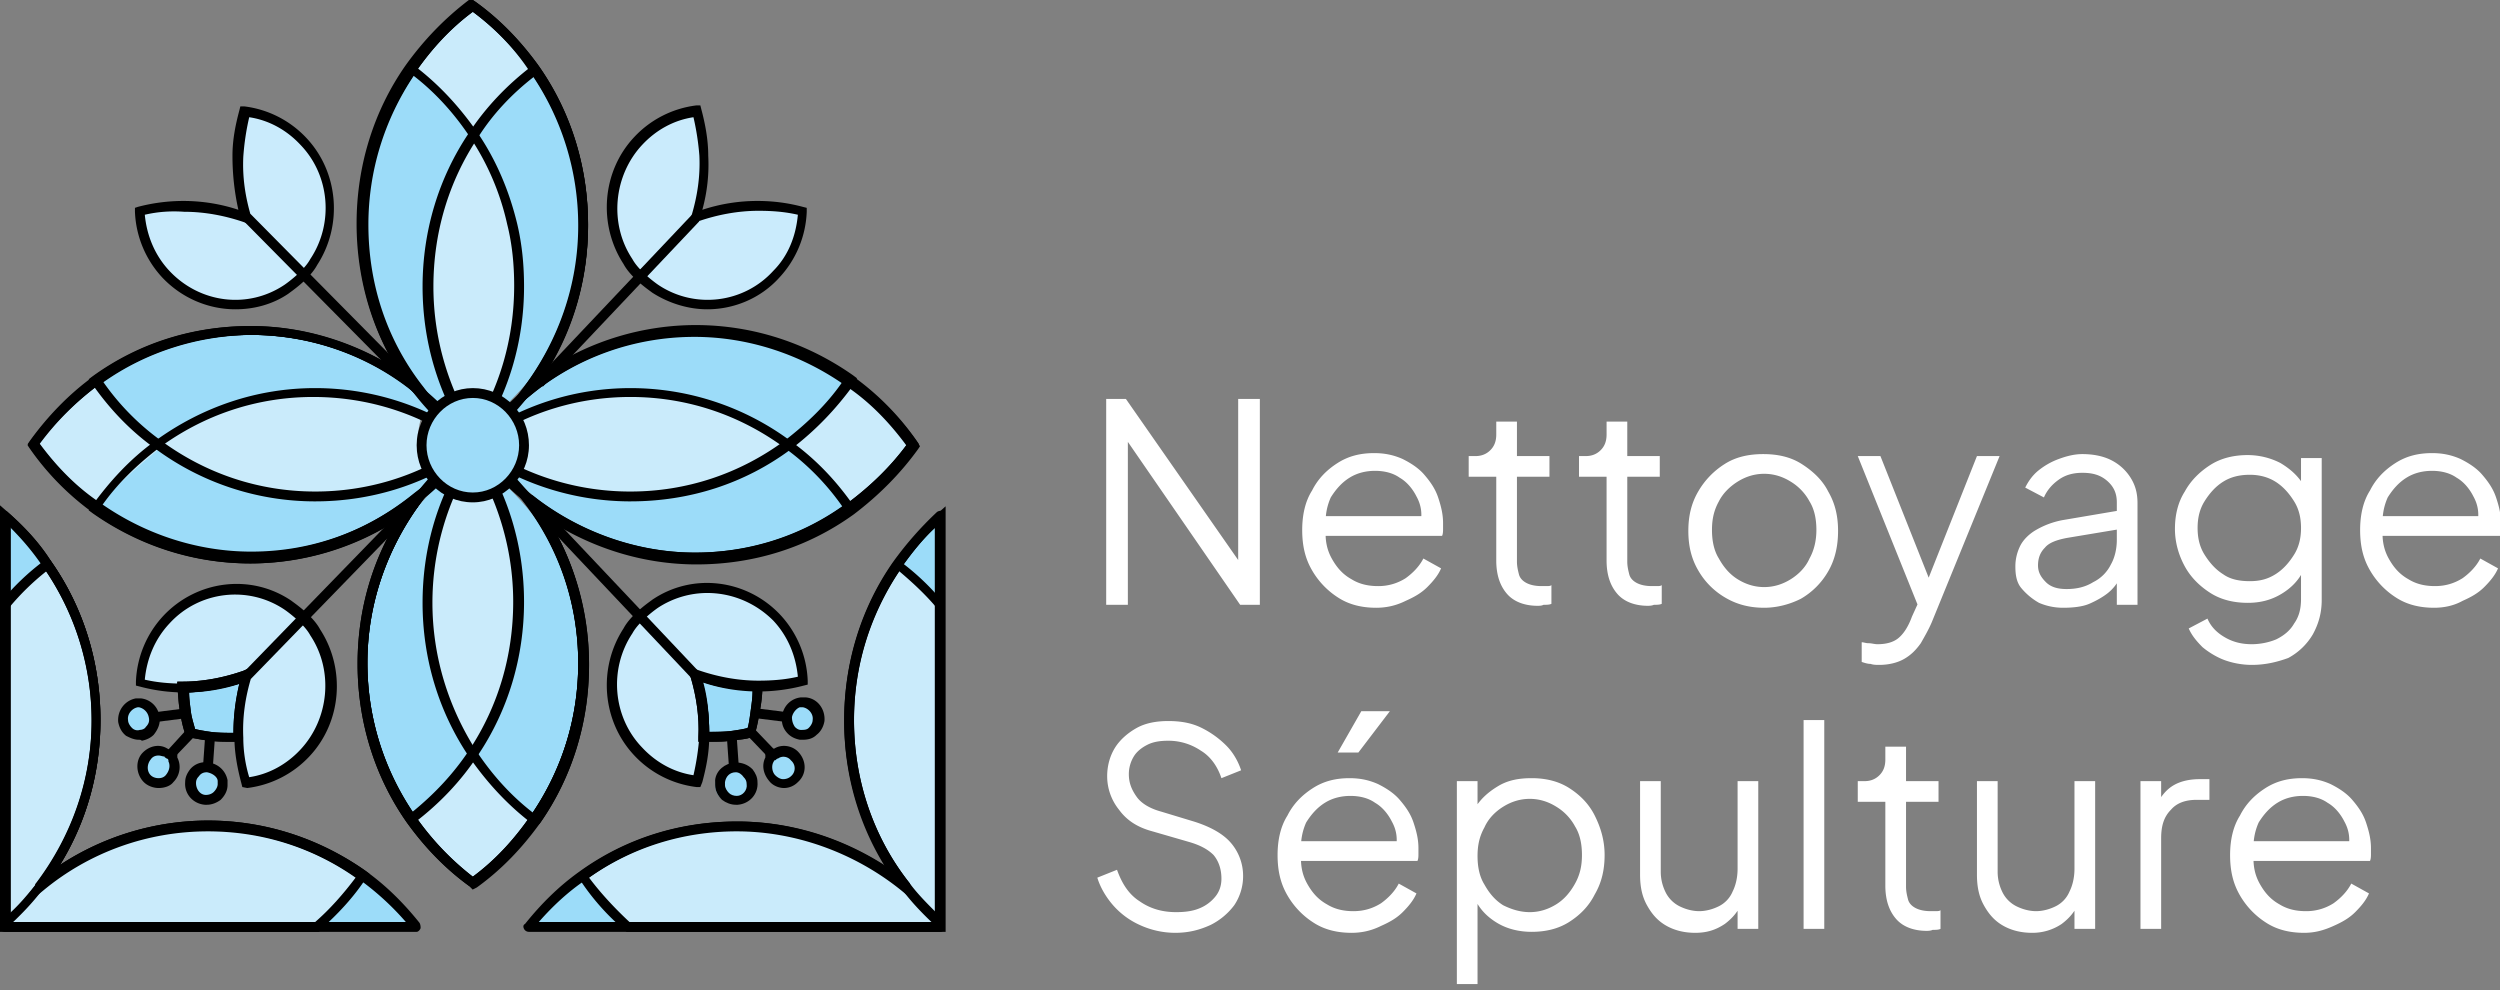<?xml version="1.0" encoding="UTF-8"?> <svg xmlns="http://www.w3.org/2000/svg" width="250" height="99" fill="none"><rect width="100%" height="100%" fill="#808080" stroke="none"/><g clip-path="url(#a)"><path d="M.492 51.615v41.076l41.273.099s-17.04-20.982-38.908-3.054C7.19 85.303 16.942 68.558.492 51.616Z" fill="#CAEBFB"></path><path d="m.492 51.615.197 8.472s3.054-3.054 3.645-3.152c.591-.099-2.561-4.827-3.842-5.32ZM31.718 92.691s4.039-3.94 4.531-5.122c0 0 5.418 4.137 5.418 5.024-2.561 0-9.95.098-9.95.098ZM18.42 68.755s.296 4.334.69 4.531c1.28.197 4.728.394 4.728.394-.296-1.379.492-5.812.788-6.107.295-.295-4.236 1.379-6.206 1.182ZM13.889 73.582a1.773 1.773 0 1 0 0-3.546 1.773 1.773 0 0 0 0 3.546ZM15.76 78.408a1.773 1.773 0 1 0 0-3.546 1.773 1.773 0 0 0 0 3.546ZM20.784 80.28a1.773 1.773 0 1 0 0-3.546 1.773 1.773 0 0 0 0 3.546ZM47.281 13.495s-4.728-5.91-6.205-6.6c-1.97 2.857-11.624 19.504 2.758 33.688.985-.59.985-.985.985-.985s-6.403-13.2 2.462-26.103ZM47.38 13.2s4.728-5.91 6.205-6.6c1.97 2.856 11.624 19.503-2.758 33.688-.985-.591-.985-.985-.985-.985s6.403-13.2-2.462-26.104Z" fill="#9CDCF9"></path><path d="M44.917 39.598s-5.516-15.366 2.364-26.103c1.576 2.857 7.88 12.904 2.364 26.399-1.674-.788-2.167-.887-4.728-.296ZM41.174 6.994S44.228 2.167 47.38.69c2.66 2.265 6.6 5.516 6.205 6.304-2.66 2.167-5.713 6.008-6.205 6.6-2.167-2.857-4.925-6.305-6.206-6.6Z" fill="#CAEBFB"></path><path d="M47.281 75.552s-4.728 5.91-6.205 6.6c-1.97-2.857-11.624-19.504 2.758-33.689.985.591.985.985.985.985s-6.403 13.2 2.462 26.104ZM47.38 75.847s4.728 5.91 6.205 6.6c1.97-2.857 11.624-19.504-2.758-33.688-.985.59-.985.985-.985.985s6.403 13.2-2.462 26.103Z" fill="#9CDCF9"></path><path d="M44.917 49.449s-5.516 15.366 2.364 26.103c1.576-2.857 7.88-12.904 2.364-26.399-1.674.788-2.167.886-4.728.296ZM41.174 82.053s3.054 4.826 6.206 6.304c2.66-2.266 6.6-5.516 6.205-6.304-2.66-2.167-5.713-6.009-6.205-6.6-2.167 2.857-4.925 6.304-6.206 6.6Z" fill="#CAEBFB"></path><path d="M78.31 44.523s5.91-4.728 6.6-6.205c-2.857-1.97-19.504-11.624-33.689 2.758.592.985.986.985.986.985s13.297-6.403 26.103 2.462ZM78.704 44.523s5.91 4.728 6.6 6.206c-2.857 1.97-19.504 11.623-33.689-2.758.591-.985.985-.985.985-.985s13.2 6.403 26.104-2.463Z" fill="#9CDCF9"></path><path d="M52.206 41.667s15.465-6.502 26.4 2.856c-2.857 1.872-13.003 9.358-26.597 2.758.69-1.97.788-2.56.197-5.614Z" fill="#CAEBFB"></path><path d="M84.91 38.318s4.826 3.053 6.304 6.205c-2.266 2.66-5.517 6.6-6.305 6.206-2.167-2.66-6.008-5.713-6.6-6.206 2.759-2.167 6.206-4.925 6.6-6.205Z" fill="#CAEBFB"></path><path d="M16.352 44.523s-5.91-4.728-6.6-6.205c2.856-1.97 19.503-11.624 33.688 2.758-.591.985-.985.985-.985.985s-13.2-6.403-26.103 2.462ZM16.056 44.523s-5.91 4.728-6.6 6.206c2.857 1.97 19.504 11.623 33.688-2.758-.59-.985-.985-.985-.985-.985s-13.2 6.403-26.103-2.463Z" fill="#9CDCF9"></path><path d="M42.16 41.47s-15.466-6.502-26.4 2.856c2.857 1.872 13.003 9.358 26.596 2.758-.788-1.97-.886-2.56-.197-5.614Z" fill="#CAEBFB"></path><path d="M9.752 38.318s-4.827 3.053-6.304 6.205c2.265 2.66 5.516 6.6 6.304 6.206 2.167-2.66 6.008-5.713 6.6-6.206-2.759-2.167-6.206-4.925-6.6-6.205Z" fill="#CAEBFB"></path><path d="M24.232 21.474s-4.827-1.675-10.245-.296c-.886 4.728 8.176 14.775 16.352 6.304-3.842-3.94-6.107-6.008-6.107-6.008Z" fill="#CAEBFC"></path><path d="M24.232 21.474s-1.084-6.107.295-10.343c2.758.492 12.608 4.432 6.107 16.253-.788-.197-6.402-5.91-6.402-5.91ZM69.937 21.277s4.826-1.675 10.244-.296c.887 4.728-8.176 14.776-16.351 6.304 3.94-3.841 6.107-6.008 6.107-6.008Z" fill="#CAEBFC"></path><path d="M69.937 21.277s1.084-6.108-.296-10.343c-2.758.492-12.608 4.433-6.107 16.253.887-.099 6.403-5.91 6.403-5.91ZM24.232 67.868s-4.827 1.675-10.245.296c-.886-4.728 8.176-14.775 16.352-6.304-3.842 3.841-6.107 6.008-6.107 6.008Z" fill="#CAEBFC"></path><path d="M24.232 67.868s-1.084 6.108.295 10.343c2.758-.492 12.608-4.432 6.107-16.253-.788.197-6.402 5.91-6.402 5.91Z" fill="#CAEBFC"></path><path d="M75.65 68.755s-.295 4.334-.69 4.531c-1.28.197-4.727.394-4.727.394.295-1.379-.493-5.812-.788-6.107-.296-.295 4.235 1.379 6.205 1.182ZM80.181 73.582a1.773 1.773 0 1 0 0-3.546 1.773 1.773 0 0 0 0 3.546ZM78.211 78.408a1.773 1.773 0 1 0 0-3.546 1.773 1.773 0 0 0 0 3.546ZM73.286 80.28a1.773 1.773 0 1 0 0-3.546 1.773 1.773 0 0 0 0 3.546Z" fill="#9CDCF9"></path><path d="M69.838 67.868s4.827 1.675 10.245.296c.886-4.728-8.176-14.775-16.352-6.304a428.7 428.7 0 0 0 6.107 6.008Z" fill="#CAEBFC"></path><path d="M69.838 67.868s1.084 6.108-.295 10.343c-2.758-.492-12.608-4.432-6.107-16.253.788.197 6.402 5.91 6.402 5.91Z" fill="#CAEBFC"></path><path d="M94.07 51.615v41.076l-41.272.099s17.04-20.982 38.908-3.054c-4.334-4.433-14.184-21.178 2.364-38.12Z" fill="#CAEBFB"></path><path d="m94.07 51.615-.295 8.472s-3.054-3.054-3.645-3.152c-.591-.197 2.561-4.827 3.94-5.32ZM62.746 92.691s-4.038-3.94-4.53-5.122c0 0-5.419 4.137-5.419 5.024 2.66 0 9.95.098 9.95.098Z" fill="#9CDCF9"></path><path d="M31.52 50.138a26.85 26.85 0 0 1-16.055-5.32c-2.463-1.772-4.531-3.94-6.304-6.5l-.296-.394.394-.296c4.63-3.349 10.047-5.024 15.76-5.024 5.221 0 10.343 1.577 14.776 4.433-2.66-4.334-4.038-9.26-4.038-14.48 0-5.713 1.674-11.23 4.925-15.859 1.773-2.462 3.841-4.63 6.304-6.501L47.28 0l.296.197c2.462 1.773 4.53 3.94 6.304 6.403 3.25 4.63 4.925 10.146 4.925 15.859 0 6.205-1.97 12.017-5.713 16.844-1.28 1.674-2.758 3.25-4.433 4.53l-.098.198h-.099c-.197.098-.295.295-.492.394l-.099.098-.197.197-.098.099-.197.197c-.296.197-.493.394-.788.492l-.099.099c-4.334 2.955-9.555 4.53-14.972 4.53ZM10.344 38.219a24.635 24.635 0 0 0 5.713 5.812c4.531 3.349 9.85 5.122 15.465 5.122 5.122 0 10.146-1.478 14.48-4.433h.098c.197-.098.394-.295.69-.492.098-.099.197-.099.295-.197l.099-.099c.098-.098.197-.098.295-.197l.099-.098c.197-.099.394-.296.492-.394l.197-.197a24.56 24.56 0 0 0 4.138-4.334c3.546-4.729 5.516-10.343 5.516-16.253a26.804 26.804 0 0 0-4.827-15.367c-1.576-2.167-3.546-4.235-5.812-5.91-2.265 1.675-4.137 3.743-5.713 6.009-3.152 4.53-4.826 9.752-4.826 15.268 0 6.008 1.871 11.623 5.516 16.253l2.56 3.349-3.25-2.66c-4.63-3.842-10.54-5.91-16.548-5.91-5.221.098-10.343 1.675-14.677 4.728Z" fill="black"></path><path d="m47.281 88.948-.295-.295c-2.463-1.774-4.531-3.94-6.304-6.403-3.251-4.63-4.925-10.146-4.925-15.86 0-5.22 1.379-10.145 4.038-14.48a27.082 27.082 0 0 1-14.775 4.434c-5.713 0-11.131-1.773-15.76-5.024l-.395-.296.296-.394c1.773-2.462 3.841-4.728 6.304-6.5 4.728-3.448 10.244-5.32 16.056-5.32 5.319 0 10.54 1.576 14.972 4.531l.197.197c.197.099.394.296.591.394.099.099.197.099.296.197l.098.099c.099.098.197.098.296.197.197.098.295.295.492.394h.296v.295c1.576 1.28 3.053 2.857 4.432 4.531l.099.099a27.643 27.643 0 0 1 5.615 16.745c0 5.713-1.675 11.23-4.925 15.86-1.774 2.462-3.842 4.629-6.305 6.402l-.394.197ZM44.82 46.69l-2.561 3.35c-3.546 4.727-5.517 10.342-5.517 16.252a26.805 26.805 0 0 0 4.827 15.367 27.582 27.582 0 0 0 5.713 6.008c2.266-1.674 4.137-3.743 5.714-6.008 3.152-4.531 4.826-9.752 4.826-15.367 0-5.91-1.871-11.525-5.516-16.253l-.099-.098c-1.28-1.576-2.66-3.054-4.235-4.334l-.296-.099v-.098c-.197-.099-.295-.197-.492-.394-.099-.099-.197-.099-.296-.197l-.098-.099c-.099-.098-.197-.098-.296-.197-.197-.197-.394-.295-.59-.394l-.198-.098c-4.235-2.857-9.259-4.334-14.381-4.334-5.615 0-10.934 1.773-15.465 5.122-2.167 1.674-4.137 3.546-5.713 5.811 4.334 3.054 9.456 4.63 14.775 4.63 6.107 0 11.722-2.069 16.45-5.91l3.448-2.66Z" fill="black"></path><path d="M25.118 56.245c-5.713 0-11.13-1.773-15.76-5.023a26.775 26.775 0 0 1-6.403-6.502l-.197-.295.197-.296c1.773-2.462 3.94-4.728 6.403-6.5 4.63-3.35 10.047-5.025 15.76-5.025 5.22 0 10.343 1.577 14.776 4.433-2.66-4.334-4.039-9.26-4.039-14.48 0-5.713 1.675-11.23 4.925-15.859l.296-.394.394.296c2.462 1.871 4.53 4.137 6.304 6.698 1.871 2.758 3.152 5.812 3.94 9.062.492 2.069.69 4.137.69 6.304 0 5.517-1.577 10.836-4.63 15.367l-.493.69c-.197.196-.295.393-.492.59v.099l-.197.098c-1.28 1.675-2.758 3.25-4.433 4.531a26.495 26.495 0 0 1-17.04 6.206ZM3.94 44.425c1.675 2.265 3.645 4.334 6.009 5.91 4.432 3.152 9.752 4.925 15.17 4.925 6.106 0 11.721-2.069 16.45-5.91 1.575-1.28 2.954-2.758 4.235-4.334v-.099L46 44.82c.197-.197.295-.493.492-.69l.493-.69c2.955-4.432 4.432-9.554 4.432-14.873 0-2.069-.197-4.137-.69-6.107a25.679 25.679 0 0 0-3.742-8.767c-1.576-2.364-3.448-4.433-5.615-6.107-2.955 4.432-4.531 9.555-4.531 14.874 0 6.008 1.872 11.623 5.516 16.253l2.561 3.349-3.25-2.66c-4.63-3.842-10.54-5.91-16.549-5.91-5.417 0-10.737 1.675-15.17 4.925-2.363 1.773-4.333 3.743-6.008 6.009Z" fill="black"></path><path d="m41.076 82.644-.296-.394c-3.25-4.63-4.925-10.146-4.925-15.86 0-5.22 1.379-10.145 4.039-14.48a27.082 27.082 0 0 1-14.776 4.434c-5.713 0-11.13-1.773-15.76-5.024a26.773 26.773 0 0 1-6.403-6.501l-.197-.296.197-.295c1.773-2.463 3.94-4.728 6.403-6.502 4.63-3.349 10.047-5.023 15.76-5.023a27.218 27.218 0 0 1 17.14 6.107c1.674 1.38 3.152 2.857 4.432 4.63l.099.098c.197.197.295.394.492.591 0 0 .099.099.099.197l.098.099c.099.098.197.197.296.394 3.053 4.53 4.63 9.85 4.63 15.366s-1.577 10.835-4.63 15.367c-1.675 2.56-3.842 4.826-6.304 6.698l-.394.394Zm3.743-35.954-2.561 3.35c-3.546 4.727-5.517 10.342-5.517 16.252 0 5.32 1.577 10.442 4.532 14.874 2.167-1.773 4.038-3.743 5.614-6.107 2.955-4.433 4.433-9.555 4.433-14.874 0-5.319-1.576-10.441-4.433-14.874-.098-.098-.197-.295-.295-.394v-.098c0-.099-.099-.099-.099-.197-.197-.296-.394-.493-.59-.788l-.1-.099c-1.28-1.674-2.659-3.053-4.136-4.334-4.63-3.842-10.54-5.91-16.549-5.91-5.417 0-10.737 1.674-15.17 4.925-2.265 1.675-4.333 3.645-6.008 5.91 1.675 2.266 3.645 4.334 6.009 5.91 4.432 3.153 9.752 4.925 15.17 4.925 6.106 0 11.721-2.068 16.45-5.91l3.25-2.56Z" fill="black"></path><path d="M63.042 50.138c-5.32 0-10.54-1.576-14.973-4.531l-.098-.099-.296-.098v-.099c-.098-.098-.295-.197-.394-.295-.098-.099-.197-.197-.295-.197l-.099-.099c-.098-.098-.197-.098-.295-.197-.197-.098-.394-.295-.591-.492l-.099-.099-.098-.098c-1.576-1.28-3.152-2.857-4.433-4.531-3.743-4.827-5.713-10.737-5.713-16.943 0-5.713 1.675-11.23 4.925-15.859C42.356 4.04 44.425 1.871 46.887 0h.394l.296.197c2.462 1.773 4.53 3.94 6.304 6.403 3.25 4.63 4.925 10.146 4.925 15.859 0 5.22-1.379 10.145-4.038 14.48a27.082 27.082 0 0 1 14.775-4.433c5.713 0 11.13 1.773 15.76 5.023l.394.296-.295.591c-1.773 2.463-3.842 4.63-6.304 6.501-4.63 3.448-10.146 5.22-16.056 5.22Zm-14.283-5.22a26.087 26.087 0 0 0 14.283 4.235c5.614 0 10.933-1.773 15.465-5.122 2.167-1.675 4.137-3.546 5.713-5.812-4.334-3.053-9.456-4.63-14.776-4.63-6.008 0-11.82 2.069-16.45 5.91l-3.25 2.66 2.56-3.349c3.547-4.728 5.517-10.343 5.517-16.253a26.804 26.804 0 0 0-4.827-15.366c-1.477-2.266-3.447-4.334-5.713-6.009-2.265 1.675-4.137 3.743-5.713 6.009-3.152 4.53-4.826 9.752-4.826 15.268 0 6.008 1.871 11.623 5.516 16.253 1.28 1.674 2.66 3.152 4.334 4.432l.098.099c.197.197.394.295.591.492.099.099.197.099.296.197l.098.099c.099.098.197.098.296.197.197.098.394.295.492.394h.296v.295Z" fill="black"></path><path d="m47.281 88.948-.295-.295c-2.463-1.774-4.531-3.94-6.304-6.403-3.251-4.63-4.925-10.146-4.925-15.86 0-6.205 1.97-12.017 5.713-16.843a28.098 28.098 0 0 1 4.432-4.63l.099-.098c.197-.197.394-.394.69-.493l.196-.197.591-.394c.197-.098.296-.197.493-.295l.197-.099c4.432-2.955 9.555-4.53 14.874-4.53a26.85 26.85 0 0 1 16.056 5.318c2.462 1.773 4.53 3.94 6.304 6.501l.295.394-.394.197c-4.63 3.35-10.047 5.024-15.76 5.024-5.22 0-10.343-1.576-14.776-4.433 2.66 4.335 4.04 9.26 4.04 14.48 0 5.713-1.675 11.23-4.926 15.86-1.773 2.462-3.842 4.629-6.304 6.402l-.296.394Zm-.59-43.44-.1.099a26.406 26.406 0 0 0-4.333 4.432c-3.546 4.728-5.517 10.343-5.517 16.253a26.805 26.805 0 0 0 4.827 15.367 27.582 27.582 0 0 0 5.713 6.008c2.266-1.674 4.137-3.743 5.714-6.008 3.152-4.531 4.826-9.752 4.826-15.367 0-5.91-1.871-11.525-5.516-16.253l-2.561-3.349 3.25 2.66c4.63 3.743 10.54 5.91 16.45 5.91 5.32 0 10.442-1.576 14.776-4.63a24.636 24.636 0 0 0-5.713-5.811c-4.532-3.35-9.85-5.122-15.465-5.122-5.122 0-10.146 1.477-14.48 4.432l-.099.099c-.098.098-.295.197-.394.295l-.492.394c-.099.099-.197.099-.296.197-.197.099-.394.197-.59.394Z" fill="black"></path><path d="M69.543 56.245a27.218 27.218 0 0 1-17.14-6.107l-.197-.197c-1.576-1.28-3.053-2.857-4.334-4.531l-.098-.099c-.197-.295-.394-.492-.493-.69-.098-.098-.098-.098-.098-.196l-.099-.099c-.098-.098-.098-.197-.197-.295-3.053-4.531-4.63-9.85-4.63-15.367 0-5.516 1.577-10.835 4.63-15.366 1.675-2.561 3.842-4.827 6.304-6.698l.395-.296.295.394c3.25 4.63 4.925 10.146 4.925 15.86 0 5.22-1.379 10.145-4.038 14.48a27.082 27.082 0 0 1 14.775-4.434c5.713 0 11.13 1.773 15.76 5.024a26.772 26.772 0 0 1 6.403 6.501l.197.296-.197.295c-1.773 2.463-3.94 4.63-6.403 6.502-4.63 3.25-10.047 5.023-15.76 5.023ZM53.29 49.547c4.63 3.645 10.441 5.713 16.253 5.713 5.516 0 10.737-1.674 15.17-4.925 2.265-1.675 4.334-3.645 6.008-5.91-1.675-2.266-3.645-4.334-6.009-5.91-4.432-3.153-9.751-4.925-15.169-4.925-6.009 0-11.82 2.068-16.45 5.91l-3.25 2.66 2.56-3.35c3.547-4.728 5.517-10.343 5.517-16.253 0-5.319-1.576-10.441-4.532-14.874-2.167 1.675-4.137 3.743-5.614 6.107-2.955 4.433-4.433 9.555-4.433 14.874 0 5.32 1.576 10.442 4.433 14.874.098.099.098.197.197.296l.098.197c.099.098.099.197.197.197.197.197.394.492.493.69v.098a26.405 26.405 0 0 0 4.334 4.432l.197.099Z" fill="black"></path><path d="m53.586 82.644-.395-.296c-2.462-1.871-4.53-4.137-6.304-6.698-3.053-4.531-4.63-9.85-4.63-15.366 0-5.221 1.38-10.245 4.138-14.579.197-.295.295-.59.492-.788.099-.098.197-.295.296-.492.098-.099.098-.197.197-.197.098-.197.295-.394.492-.591l.296-.296c1.28-1.576 2.758-3.152 4.334-4.432a27.218 27.218 0 0 1 17.14-6.108c5.713 0 11.13 1.773 15.76 5.024a26.774 26.774 0 0 1 6.403 6.501l.197.296-.197.295c-1.774 2.463-3.94 4.63-6.403 6.501-4.63 3.35-10.047 5.024-15.76 5.024-5.221 0-10.343-1.576-14.776-4.433 2.66 4.335 4.039 9.26 4.039 14.48 0 5.713-1.675 11.23-4.925 15.86l-.394.295Zm-6.403-36.446a27.125 27.125 0 0 0-3.94 14.086c0 5.319 1.576 10.441 4.432 14.874 1.576 2.364 3.448 4.432 5.615 6.107 2.955-4.433 4.531-9.555 4.531-14.874 0-5.91-1.871-11.525-5.516-16.253l-2.561-3.35 3.25 2.66c4.63 3.743 10.54 5.91 16.45 5.91 5.517 0 10.737-1.674 15.17-4.925 2.265-1.674 4.334-3.644 6.008-5.91-1.674-2.265-3.644-4.334-6.008-5.91-4.433-3.152-9.752-4.925-15.17-4.925-6.008 0-11.82 2.069-16.45 5.91-1.576 1.28-3.053 2.758-4.235 4.334v.296h-.296c-.098.197-.295.394-.394.59-.098.1-.098.1-.098.198l-.099.098c-.098.197-.197.296-.295.394 0 .197-.197.394-.394.69ZM.493 92.888H.296A.542.542 0 0 1 0 92.395v-40.78c0-.197.099-.394.296-.492.197-.099.394 0 .492.098 1.675 1.478 3.152 3.054 4.334 4.926 3.25 4.63 4.925 10.145 4.925 15.858 0 6.206-1.97 12.018-5.713 16.844C3.251 90.327 1.97 91.607.69 92.79c0 .099-.099.099-.197.099Zm.492-40.19v38.614c.985-.887 1.872-1.97 2.66-2.955C7.19 83.629 9.16 78.014 9.16 72.104a26.804 26.804 0 0 0-4.827-15.367C3.35 55.26 2.266 53.98.985 52.7Z" fill="black"></path><path d="M31.915 93.184H0V50.532l.788.69c1.675 1.477 3.152 3.053 4.334 4.925 3.25 4.63 4.925 10.145 4.925 15.858 0 5.221-1.379 10.146-4.038 14.48a27.082 27.082 0 0 1 14.775-4.432c5.713 0 11.13 1.773 15.76 5.023l.395.296-.296.394c-1.28 1.97-2.857 3.644-4.63 5.22l-.098.198Zm-30.93-.986h30.536c1.477-1.28 2.856-2.856 4.038-4.432-4.334-3.054-9.456-4.63-14.775-4.63-6.009 0-11.82 2.069-16.45 5.91l-3.152 2.561 2.561-3.349C7.29 83.53 9.26 77.916 9.26 72.006a26.805 26.805 0 0 0-4.826-15.367c-.985-1.478-2.167-2.758-3.35-3.94v39.5H.986Z" fill="black"></path><path d="M41.667 93.184H.493c-.296 0-.493-.197-.493-.493v-32.21c0-.099 0-.197.099-.296a24.564 24.564 0 0 1 4.334-4.137c.098-.099.197-.099.394-.099.098 0 .295.099.295.198 3.25 4.63 4.925 10.145 4.925 15.858 0 5.221-1.379 10.146-4.038 14.48a27.082 27.082 0 0 1 14.775-4.432c5.713 0 11.13 1.773 15.76 5.023 2.07 1.478 3.842 3.251 5.418 5.221.099.197.099.394.099.493 0 .098-.197.394-.394.394ZM.985 92.198h39.598a27.206 27.206 0 0 0-4.63-4.235c-4.432-3.152-9.751-4.925-15.169-4.925-6.009 0-11.82 2.068-16.45 5.91-.197.197-.492.099-.69 0a.476.476 0 0 1 0-.69c3.547-4.728 5.517-10.342 5.517-16.252 0-5.32-1.576-10.442-4.531-14.874a24.877 24.877 0 0 0-3.645 3.546v31.52ZM94.07 92.888c-.098 0-.197 0-.295-.099-1.28-1.181-2.561-2.462-3.645-3.94-3.743-4.925-5.713-10.736-5.713-16.844 0-5.713 1.674-11.229 4.925-15.858a34.48 34.48 0 0 1 4.334-4.926c.099-.098.394-.197.493-.098a.542.542 0 0 1 .295.492v40.78a.542.542 0 0 1-.295.493h-.099Zm-.492-40.19c-1.28 1.183-2.364 2.562-3.35 3.941-3.152 4.531-4.826 9.752-4.826 15.366 0 5.91 1.871 11.624 5.516 16.253.788 1.084 1.773 2.069 2.66 2.956V52.698Z" fill="black"></path><path d="M94.563 93.184H62.648l-.099-.099a23.471 23.471 0 0 1-4.63-5.22l-.295-.395.394-.295c4.63-3.35 10.047-5.024 15.76-5.024 5.221 0 10.343 1.576 14.776 4.433-2.66-4.334-4.039-9.26-4.039-14.48 0-5.713 1.675-11.23 4.925-15.859a34.48 34.48 0 0 1 4.335-4.925l.788-.69v42.554Zm-31.62-.986H93.48v-39.4c-1.28 1.181-2.364 2.56-3.349 3.94-3.152 4.53-4.827 9.751-4.827 15.366 0 5.91 1.872 11.623 5.517 16.253l2.56 3.349-3.25-2.66c-4.63-3.743-10.54-5.91-16.45-5.91-5.32 0-10.441 1.576-14.775 4.63 1.182 1.576 2.56 3.053 4.038 4.432Z" fill="black"></path><path d="M94.07 93.184H52.896a.542.542 0 0 1-.493-.296c-.098-.197-.098-.394.099-.492 1.576-1.97 3.349-3.744 5.418-5.221 4.63-3.35 10.047-5.024 15.76-5.024 5.22 0 10.343 1.576 14.775 4.433-2.66-4.334-4.038-9.26-4.038-14.48 0-5.713 1.674-11.23 4.925-15.859.099-.098.197-.197.296-.197.098 0 .295 0 .393.099a24.56 24.56 0 0 1 4.335 4.137c.098.098.098.197.098.295v32.21c.099.1-.197.395-.394.395Zm-40.189-.986h39.697v-31.52c-1.084-1.28-2.365-2.463-3.645-3.546-2.955 4.432-4.531 9.554-4.531 14.873 0 5.91 1.871 11.624 5.516 16.253.197.197.098.493 0 .69a.476.476 0 0 1-.69 0c-4.63-3.743-10.54-5.91-16.45-5.91-5.516 0-10.736 1.674-15.169 4.925-1.773 1.182-3.349 2.66-4.728 4.236ZM23.148 74.173c-.69 0-1.379 0-2.167-.099-.985-.099-1.675-.296-1.97-.296h-.098l-.296-.197-.099-.197s-.295-.787-.492-2.068c-.197-.985-.197-1.872-.296-2.66v-.492h.493c2.069 0 4.137-.394 6.107-1.084l.887-.394-.296.985c-.59 1.97-.886 3.94-.788 6.009v.493h-.985Zm-3.645-1.281c.296.099.887.197 1.577.296.788.098 1.576.098 2.265.098 0-1.674.197-3.25.591-4.925-1.674.492-3.349.788-5.023.886 0 .591.098 1.281.197 2.069.098.591.295 1.182.393 1.576Z" fill="black"></path><path d="m24.232 78.704-.099-.394c-.394-1.478-.69-3.054-.69-4.531a16.96 16.96 0 0 1 .592-5.418 17.478 17.478 0 0 1-5.517.886c-1.576 0-3.053-.197-4.53-.59l-.395-.1v-.393a10.237 10.237 0 0 1 2.759-6.6c3.349-3.546 8.766-4.235 12.805-1.477.098.098 2.068 1.379 2.856 2.856 2.562 3.94 2.168 9.26-1.083 12.707a10.215 10.215 0 0 1-6.206 3.152l-.492-.098Zm1.182-11.92-.296.986c-.59 1.97-.886 3.94-.788 6.009 0 1.28.197 2.66.591 3.94 1.97-.296 3.743-1.28 5.122-2.758 2.857-3.054 3.35-7.88.985-11.427-.69-1.28-2.56-2.56-2.56-2.56-3.645-2.463-8.57-1.872-11.526 1.378-1.477 1.576-2.265 3.546-2.462 5.615 1.28.295 2.561.394 3.94.394 2.069 0 4.137-.394 6.107-1.084l.887-.492Z" fill="black"></path><path d="M23.148 74.173c-.69 0-1.379 0-2.167-.099-.985-.099-1.675-.296-1.97-.296h-.098l-.296-.197-.099-.197s-.295-.787-.492-2.068c-.197-.985-.197-1.872-.296-2.66v-.492h.493c2.069 0 4.137-.394 6.107-1.084l.887-.394-.296.985c-.59 1.97-.886 3.94-.788 6.009v.493h-.985Zm-3.645-1.281c.296.099.887.197 1.577.296.788.098 1.576.098 2.265.098 0-1.674.197-3.25.591-4.925-1.674.492-3.349.788-5.023.886 0 .591.098 1.281.197 2.069.098.591.295 1.182.393 1.576ZM15.859 78.802c-.493 0-1.084-.197-1.478-.59-.788-.789-.886-2.168-.098-2.956.69-.69 1.674-.886 2.463-.394.197.099.295.197.492.296l.197.197h.296v.394a2.113 2.113 0 0 1-.395 2.462c-.295.394-.886.591-1.477.591 0 0 .098 0 0 0Zm0-3.25c-.296 0-.591.098-.788.394-.394.492-.394 1.182 0 1.576.197.197.492.295.788.295.295 0 .591-.098.788-.394.296-.394.394-.886.197-1.28v-.099a.212.212 0 0 0-.197-.197c-.098-.098-.197-.098-.197-.197-.197 0-.394-.098-.591-.098Z" fill="black"></path><path d="m17.337 75.847-.69-.69 2.069-2.265.788.69-2.168 2.265ZM13.889 73.976c-.493 0-.887-.198-1.28-.394-.493-.394-.69-.887-.789-1.38-.098-1.181.69-2.167 1.773-2.364h.493a2.098 2.098 0 0 1 1.871 1.872c.099.69-.197 1.28-.59 1.773-.296.295-.69.493-1.183.591-.098-.098-.197-.098-.295-.098Zm0-3.251h-.099c-.59.099-1.083.69-.985 1.28 0 .296.197.592.394.788.197.197.493.296.788.197.197 0 .493-.098.591-.295.296-.295.394-.591.296-.985a1.265 1.265 0 0 0-.985-.985c.098 0 .098 0 0 0Z" fill="black"></path><path d="m18.548 70.835-3.128.394.123.977 3.128-.394-.123-.977ZM20.686 80.477h-.198c-1.181-.099-2.068-1.084-1.97-2.266 0-.492.197-.886.493-1.28a1.956 1.956 0 0 1 1.773-.69c.985.099 1.773.788 1.97 1.773v.493c0 .59-.295 1.083-.69 1.477-.393.296-.886.493-1.378.493Zm0-3.25c-.296 0-.591.098-.788.393-.197.197-.296.394-.296.69 0 .59.394 1.182.985 1.182.296 0 .591-.099.788-.296.197-.197.394-.492.394-.788v-.295c0-.394-.492-.788-1.083-.887 0 0 .098 0 0 0Z" fill="black"></path><path d="m20.515 73.615-.222 3.144.983.07.221-3.145-.982-.07ZM41.054 50.043l-16.678 17.17.706.686 16.679-17.17-.707-.686ZM71.119 74.173H69.838v-.493c.099-1.97-.197-4.039-.788-6.009l-.295-.985.886.394c1.97.69 4.039 1.084 6.108 1.084h.492v.492c0 .788-.098 1.675-.295 2.66-.197 1.182-.394 1.97-.493 2.069l-.098.197-.394.197c-.198.098-.986.197-1.97.295-.493.099-1.183.099-1.872.099Zm-.197-.986c.69 0 1.478 0 2.266-.098.689-.099 1.28-.197 1.575-.296.1-.295.198-.886.296-1.674.099-.69.197-1.38.197-2.069-1.674-.098-3.448-.295-5.024-.886.493 1.773.69 3.448.69 5.023Z" fill="black"></path><path d="M70.035 78.704h-.394a10.215 10.215 0 0 1-6.205-3.152c-3.25-3.448-3.645-8.767-1.084-12.707.788-1.478 2.758-2.758 2.857-2.857 4.038-2.758 9.456-2.068 12.805 1.478a10.238 10.238 0 0 1 2.758 6.6v.393l-.394.099a17.886 17.886 0 0 1-4.53.59c-1.872 0-3.744-.295-5.517-.886.492 1.773.591 3.546.591 5.418 0 1.576-.296 3.054-.69 4.531l-.197.493Zm.69-19.405a8.999 8.999 0 0 0-4.925 1.477s-1.872 1.28-2.561 2.561c-2.364 3.546-1.97 8.373.985 11.427 1.379 1.477 3.152 2.462 5.122 2.758.295-1.28.492-2.561.591-3.94.099-2.069-.197-4.04-.788-6.01l-.296-.984.887.394c1.97.69 4.039 1.083 6.107 1.083 1.38 0 2.66-.098 3.94-.394-.197-2.068-.985-4.038-2.462-5.614-1.773-1.773-4.137-2.758-6.6-2.758Z" fill="black"></path><path d="M71.119 74.173H69.838v-.493c.099-1.97-.197-4.039-.788-6.009l-.295-.985.886.394c1.97.69 4.039 1.084 6.108 1.084h.492v.492c0 .788-.098 1.675-.295 2.66-.197 1.182-.394 1.97-.493 2.069l-.098.197-.394.197c-.198.098-.986.197-1.97.295-.493.099-1.183.099-1.872.099Zm-.197-.986c.69 0 1.478 0 2.266-.098.689-.099 1.28-.197 1.575-.296.1-.295.198-.886.296-1.674.099-.69.197-1.38.197-2.069-1.674-.098-3.448-.295-5.024-.886.493 1.773.69 3.448.69 5.023ZM78.408 78.802c-.098 0-.098 0 0 0-.59 0-1.182-.295-1.478-.69-.59-.689-.788-1.575-.394-2.363v-.394h.198l.197-.197c.098-.099.295-.296.492-.296.788-.492 1.872-.295 2.463.394.788.887.788 2.167-.099 2.955a1.945 1.945 0 0 1-1.379.591Zm-1.083-2.56c-.198.393-.099.984.197 1.28.197.197.492.394.788.394.295 0 .59-.099.788-.296a1.025 1.025 0 0 0 0-1.576c-.296-.394-.887-.492-1.28-.197-.1 0-.198.099-.296.197 0-.098-.099 0-.197.197Z" fill="black"></path><path d="m76.93 75.847-2.167-2.265.296-.394.394-.296 2.167 2.266-.69.69ZM80.28 73.975h-.296c-.492-.098-.886-.295-1.182-.59-.492-.493-.69-1.084-.59-1.773a2.098 2.098 0 0 1 1.87-1.872h.493c1.182.098 1.97 1.182 1.872 2.364-.099.591-.394 1.084-.788 1.379-.394.394-.887.492-1.38.492Zm-1.084-2.265c0 .394.099.69.296.985.197.197.394.296.59.296.296 0 .592 0 .789-.198.197-.197.394-.492.394-.788.098-.59-.394-1.181-.985-1.28h-.296c-.295.099-.69.493-.788.985Z" fill="black"></path><path d="m75.68 70.838-.123.978 3.128.393.123-.978-3.128-.393ZM73.582 80.477c-.493 0-.985-.197-1.38-.493-.394-.394-.69-.886-.69-1.477v-.493c.1-.985.986-1.674 1.971-1.773.69 0 1.28.197 1.773.69.296.394.493.788.493 1.28.098 1.182-.788 2.167-1.97 2.266h-.197Zm0-3.25c-.099 0-.099 0 0 0-.591 0-.985.393-1.084.984v.296c0 .295.197.59.394.788.197.197.493.295.788.295.591 0 1.083-.59.985-1.182 0-.295-.099-.492-.296-.69-.197-.295-.492-.492-.787-.492Z" fill="black"></path><path d="m73.662 73.55-.983.069.221 3.144.982-.07-.22-3.143ZM54.279 50.643l-.717.677 15.626 16.54.716-.677-15.625-16.54ZM23.542 30.93c-2.66 0-5.319-1.084-7.289-3.152a10.237 10.237 0 0 1-2.758-6.6v-.394l.295-.098a17.887 17.887 0 0 1 4.532-.591c1.871 0 3.743.295 5.516.886a24.68 24.68 0 0 1-.591-5.418c0-1.576.295-3.053.69-4.53l.098-.395h.394a10.215 10.215 0 0 1 6.205 3.152c3.25 3.448 3.645 8.767 1.084 12.707-.788 1.478-2.758 2.758-2.857 2.857-1.576 1.083-3.447 1.576-5.319 1.576Zm-9.062-9.456c.197 2.068.985 4.038 2.462 5.614 3.054 3.25 7.88 3.842 11.525 1.38 0 0 1.872-1.281 2.561-2.562 2.364-3.546 1.97-8.372-.985-11.426-1.379-1.478-3.152-2.463-5.122-2.758a25.302 25.302 0 0 0-.59 3.94c-.1 2.068.196 4.039.787 6.009l.296.985-.887-.394c-1.97-.69-4.038-1.084-6.107-1.084-1.379-.098-2.66 0-3.94.296Z" fill="black"></path><path d="m25.051 21.392-.7.693 17.248 17.439.7-.693L25.05 21.392ZM70.725 30.93c-1.872 0-3.842-.591-5.516-1.675-.099-.098-2.069-1.379-2.857-2.856-2.56-3.94-2.167-9.26 1.084-12.707a10.214 10.214 0 0 1 6.205-3.152h.394l.099.394c.394 1.477.69 3.053.69 4.63a16.96 16.96 0 0 1-.591 5.417 17.478 17.478 0 0 1 5.516-.886c1.576 0 3.053.197 4.53.59l.395.1v.393a10.238 10.238 0 0 1-2.758 6.6c-1.872 2.068-4.531 3.152-7.191 3.152Zm-1.38-19.208c-1.97.295-3.742 1.28-5.121 2.758-2.857 3.053-3.35 7.88-.985 11.426.69 1.28 2.56 2.561 2.56 2.561 3.645 2.463 8.57 1.872 11.526-1.379 1.477-1.477 2.265-3.447 2.462-5.614-1.28-.296-2.56-.394-3.94-.394-2.068 0-4.137.394-6.107 1.083l-.887.394.296-.985c.59-1.97.886-3.94.788-6.009a25.9 25.9 0 0 0-.591-3.841Z" fill="black"></path><path d="M69.21 21.456 53.571 37.984l.716.677 15.639-16.528-.716-.677Z" fill="black"></path><path d="M47.281 49.744c2.83 0 5.123-2.337 5.123-5.22 0-2.884-2.294-5.221-5.123-5.221s-5.122 2.337-5.122 5.22c0 2.883 2.293 5.22 5.122 5.22Z" fill="#9EDCF9"></path><path d="M47.281 50.236c-3.152 0-5.614-2.56-5.614-5.713 0-3.152 2.56-5.713 5.614-5.713 3.152 0 5.615 2.561 5.615 5.713s-2.561 5.713-5.615 5.713Zm0-10.44c-2.56 0-4.63 2.166-4.63 4.727 0 2.561 2.07 4.728 4.63 4.728 2.561 0 4.63-2.167 4.63-4.728 0-2.56-2.069-4.728-4.63-4.728Z" fill="black"></path><path d="M110.619 60.382V39.894h1.97l12.017 17.238h-.788V39.894h2.167V60.48h-1.97l-12.017-17.435h.788V60.48h-2.167v-.099ZM137.608 60.776c-1.379 0-2.659-.295-3.743-.985a7.937 7.937 0 0 1-2.659-2.758c-.69-1.182-.985-2.462-.985-4.038 0-1.478.295-2.857.985-3.94.591-1.183 1.477-2.07 2.561-2.759 1.083-.69 2.265-.985 3.644-.985 1.084 0 1.97.197 2.857.591.788.394 1.576.887 2.167 1.576.591.69 1.083 1.38 1.379 2.266.295.886.492 1.674.492 2.561v.591c0 .197 0 .492-.098.69h-12.51v-1.97h11.328l-.985.788c.197-.986.098-1.872-.394-2.759-.394-.788-.985-1.477-1.675-1.871-.689-.493-1.576-.69-2.462-.69-.887 0-1.773.197-2.561.69-.788.492-1.379 1.182-1.872 1.97-.394.886-.591 1.871-.492 3.053-.099 1.183.098 2.168.591 3.054.492.887 1.083 1.576 1.97 2.069.788.492 1.674.69 2.659.69a5.04 5.04 0 0 0 2.758-.789c.69-.492 1.379-1.182 1.773-1.97l1.773.985c-.295.69-.788 1.28-1.379 1.872-.591.59-1.28.985-2.167 1.379-.985.492-1.97.69-2.955.69ZM153.763 60.58c-1.281 0-2.364-.395-3.054-1.183-.689-.788-1.083-1.871-1.083-3.349v-8.373h-2.758v-2.068h.689c.591 0 1.084-.197 1.478-.591.394-.394.591-.887.591-1.576v-1.28h2.068v3.447h3.251v2.068h-3.251v8.472c0 .492.099.886.197 1.28.099.394.394.69.788.887.394.197.887.295 1.478.295h.492c.197 0 .394 0 .493-.098v1.871c-.197.099-.493.099-.788.099-.197.098-.394.098-.591.098ZM164.795 60.58c-1.28 0-2.364-.395-3.053-1.183-.69-.788-1.084-1.871-1.084-3.349v-8.373H157.9v-2.068h.689c.591 0 1.084-.197 1.478-.591.394-.394.591-.887.591-1.576v-1.28h2.069v3.447h3.25v2.068h-3.25v8.472c0 .492.098.886.197 1.28.098.394.394.69.788.887.394.197.886.295 1.477.295h.493c.197 0 .394 0 .492-.098v1.871c-.197.099-.492.099-.788.099-.197.098-.492.098-.591.098ZM176.418 60.776c-1.379 0-2.659-.295-3.841-.985a7.407 7.407 0 0 1-2.758-2.758c-.69-1.182-.985-2.462-.985-3.94 0-1.478.295-2.758.985-3.94a7.937 7.937 0 0 1 2.659-2.758c1.084-.69 2.364-.985 3.842-.985 1.477 0 2.758.295 3.842.985 1.083.69 2.068 1.576 2.659 2.758.69 1.182.985 2.462.985 3.94 0 1.477-.295 2.857-.985 4.039a7.407 7.407 0 0 1-2.758 2.758c-.985.492-2.265.886-3.645.886Zm0-2.068c.985 0 1.872-.296 2.66-.788.788-.493 1.478-1.182 1.872-2.069.492-.886.689-1.871.689-2.856 0-1.084-.197-2.07-.689-2.857a5.162 5.162 0 0 0-1.872-1.97c-.788-.493-1.675-.788-2.66-.788-.985 0-1.871.295-2.659.788-.788.492-1.478 1.182-1.872 1.97-.492.887-.689 1.773-.689 2.857 0 1.083.197 2.068.689 2.856.493.887 1.084 1.576 1.872 2.069.788.492 1.674.788 2.659.788ZM187.943 66.49c-.295 0-.591 0-.886-.1-.296 0-.591-.098-.887-.196v-1.97c.197 0 .394.098.69.098.295 0 .591.099.886.099.887 0 1.576-.197 2.069-.591.492-.394.985-1.084 1.379-2.167l.985-2.167-.099 1.773-6.304-15.662h2.266l5.122 12.904h-.591l5.122-12.904h2.266l-6.797 16.647c-.296.69-.69 1.379-1.084 2.068-.492.69-.985 1.182-1.674 1.576-.69.394-1.576.591-2.463.591ZM206.363 60.776a6.078 6.078 0 0 1-2.462-.492 6.436 6.436 0 0 1-1.773-1.478c-.493-.59-.591-1.379-.591-2.167 0-.788.197-1.477.492-2.069.296-.59.887-1.181 1.576-1.575a8.349 8.349 0 0 1 2.66-.985l5.811-.986v1.872l-5.319.886c-1.083.198-1.871.493-2.265.986-.493.492-.69 1.083-.69 1.773s.296 1.182.788 1.674c.493.493 1.182.69 2.069.69.985 0 1.871-.197 2.659-.69a3.866 3.866 0 0 0 1.773-1.773c.394-.69.591-1.576.591-2.462v-3.744c0-.886-.295-1.576-.985-2.167-.689-.59-1.477-.788-2.462-.788-.887 0-1.675.197-2.364.69-.69.492-1.182 1.083-1.478 1.773l-1.871-.985c.295-.591.689-1.182 1.28-1.675a7.088 7.088 0 0 1 2.069-1.182c.788-.295 1.576-.492 2.364-.492 1.083 0 2.068.197 2.856.59a4.86 4.86 0 0 1 1.97 1.774c.493.788.69 1.576.69 2.56v10.147h-2.069v-2.955l.296.295a4.373 4.373 0 0 1-1.182 1.478c-.493.394-1.182.788-1.872 1.083-.689.296-1.674.394-2.561.394ZM225.177 66.49c-.985 0-1.97-.198-2.758-.493-.788-.296-1.576-.788-2.167-1.28-.591-.592-1.083-1.183-1.379-1.872l1.872-.985c.295.69.788 1.28 1.576 1.773.788.492 1.674.788 2.856.788.887 0 1.773-.197 2.463-.493.788-.394 1.379-.886 1.773-1.576.492-.69.689-1.477.689-2.462v-3.25l.296.295c-.493 1.083-1.281 1.871-2.266 2.462-.985.591-2.068.887-3.349.887-1.379 0-2.659-.296-3.743-.985-1.083-.69-1.97-1.576-2.561-2.66-.591-1.083-.985-2.364-.985-3.743s.296-2.66.985-3.743c.591-1.084 1.478-1.97 2.561-2.66 1.084-.69 2.364-.985 3.743-.985a7.2 7.2 0 0 1 3.251.788c.985.591 1.773 1.28 2.364 2.266l-.296.59v-3.348h2.069v14.184c0 1.28-.296 2.364-.887 3.448a6.33 6.33 0 0 1-2.462 2.364c-1.084.394-2.266.69-3.645.69Zm-.197-8.373c.985 0 1.773-.197 2.561-.69.788-.492 1.379-1.182 1.872-1.97.492-.788.689-1.675.689-2.66 0-.984-.197-1.871-.689-2.66-.493-.787-1.084-1.477-1.872-1.97-.788-.492-1.674-.689-2.561-.689-.985 0-1.871.197-2.659.69-.788.492-1.379 1.182-1.872 1.97-.492.788-.689 1.675-.689 2.66 0 .984.197 1.871.689 2.66.493.787 1.084 1.477 1.872 1.97.689.492 1.576.689 2.659.689ZM243.4 60.776c-1.379 0-2.659-.295-3.743-.985a7.937 7.937 0 0 1-2.659-2.758c-.69-1.182-.985-2.462-.985-4.038 0-1.478.295-2.857.985-3.94.591-1.183 1.477-2.07 2.561-2.759 1.083-.69 2.265-.985 3.644-.985 1.084 0 1.97.197 2.857.591.788.394 1.576.887 2.167 1.576.591.69 1.083 1.38 1.379 2.266.295.886.492 1.674.492 2.561v.591c0 .197 0 .492-.098.69h-12.608v-1.97h11.327l-.985.788c.197-.986.099-1.872-.394-2.759-.394-.788-.985-1.477-1.674-1.871-.69-.493-1.576-.69-2.463-.69-.886 0-1.773.197-2.561.69-.788.492-1.379 1.182-1.871 1.97-.394.886-.591 1.871-.493 3.053-.098 1.183.099 2.168.591 3.054.493.887 1.084 1.576 1.97 2.069.788.492 1.675.69 2.66.69 1.083 0 1.97-.296 2.758-.789.689-.492 1.379-1.182 1.773-1.97l1.773.985c-.296.69-.788 1.28-1.379 1.872-.591.59-1.281.985-2.167 1.379-.887.492-1.872.69-2.857.69ZM117.514 93.282a8.492 8.492 0 0 1-3.546-.788 7.82 7.82 0 0 1-2.66-1.97c-.689-.788-1.28-1.773-1.576-2.758l1.97-.788c.493 1.379 1.182 2.463 2.266 3.152.985.69 2.167 1.084 3.644 1.084.887 0 1.675-.099 2.364-.394a3.915 3.915 0 0 0 1.576-1.182c.394-.493.591-1.084.591-1.773 0-.986-.295-1.773-.788-2.365-.591-.59-1.379-.985-2.364-1.28l-3.743-1.084c-1.477-.394-2.561-1.083-3.349-2.167a5.35 5.35 0 0 1-1.182-3.349c0-1.083.296-2.068.788-2.856.493-.788 1.281-1.478 2.167-1.97.887-.493 1.97-.69 3.152-.69 1.281 0 2.364.197 3.349.69a9.294 9.294 0 0 1 2.463 1.773c.689.69 1.182 1.576 1.477 2.462l-1.97.788c-.394-1.182-1.083-2.167-2.068-2.758a5.774 5.774 0 0 0-3.251-.985c-.788 0-1.477.099-2.068.394-.591.296-1.084.69-1.379 1.182a3.397 3.397 0 0 0-.493 1.773c0 .887.296 1.576.788 2.266.493.69 1.379 1.182 2.463 1.477l3.25.985c1.576.493 2.857 1.182 3.645 2.069a5.05 5.05 0 0 1 1.28 3.349 5.212 5.212 0 0 1-.886 2.955 6.671 6.671 0 0 1-2.364 1.97c-1.084.493-2.167.788-3.546.788ZM135.146 93.282c-1.379 0-2.66-.295-3.743-.985a7.94 7.94 0 0 1-2.66-2.758c-.689-1.182-.985-2.463-.985-4.039 0-1.477.296-2.856.985-3.94.591-1.182 1.478-2.068 2.561-2.758 1.084-.69 2.266-.985 3.645-.985 1.083 0 1.97.197 2.856.591.788.394 1.576.887 2.167 1.576.591.69 1.084 1.38 1.379 2.266.296.886.493 1.674.493 2.56v.592c0 .197 0 .492-.099.69h-12.509v-1.97h11.327l-.985.787c.197-.985.099-1.871-.394-2.758-.394-.788-.985-1.477-1.674-1.871-.69-.493-1.576-.69-2.463-.69-.886 0-1.773.197-2.561.69-.788.492-1.379 1.182-1.871 1.97-.394.886-.591 1.871-.493 3.053-.098 1.182.099 2.168.591 3.054.493.886 1.084 1.576 1.97 2.069.788.492 1.675.69 2.66.69 1.083 0 1.97-.296 2.758-.789.689-.492 1.379-1.182 1.773-1.97l1.773.985c-.296.69-.788 1.28-1.379 1.872-.591.59-1.281.985-2.167 1.379-.985.492-1.97.69-2.955.69Zm-1.379-18.026 2.364-4.137h2.856l-3.152 4.137h-2.068ZM145.686 98.404V78.113h2.068v3.349l-.295-.591c.591-.985 1.379-1.675 2.364-2.266.985-.59 2.068-.788 3.349-.788 1.379 0 2.659.296 3.743.985 1.083.69 1.97 1.576 2.561 2.758s.985 2.463.985 3.94c0 1.478-.296 2.759-.985 3.94-.591 1.183-1.478 2.07-2.561 2.759-1.084.69-2.364.985-3.743.985-1.281 0-2.463-.296-3.448-.887-.985-.59-1.773-1.379-2.265-2.462l.295-.197v8.865h-2.068v-.099Zm7.289-7.19c.985 0 1.871-.296 2.659-.788.788-.493 1.379-1.182 1.872-2.069.492-.886.689-1.773.689-2.856 0-1.084-.197-2.07-.689-2.857a5.163 5.163 0 0 0-1.872-1.97c-.788-.493-1.674-.788-2.659-.788-.985 0-1.872.295-2.66.788-.788.492-1.477 1.182-1.871 2.068-.493.887-.69 1.773-.69 2.857 0 1.084.197 2.069.69 2.857.492.886 1.083 1.576 1.871 2.068.788.394 1.675.69 2.66.69ZM169.523 93.282c-.985 0-1.97-.197-2.856-.69-.887-.492-1.478-1.181-1.97-2.068-.493-.886-.69-1.871-.69-3.053v-9.358h2.069v9.062c0 .788.197 1.478.492 2.069a3.114 3.114 0 0 0 1.379 1.379c.591.295 1.281.492 1.97.492.69 0 1.379-.197 1.97-.492a2.894 2.894 0 0 0 1.379-1.478c.296-.591.493-1.379.493-2.266v-8.766h2.068v14.775h-2.068v-2.856l.492.098c-.394.985-.985 1.675-1.773 2.266-.886.59-1.773.886-2.955.886ZM180.359 92.888V72.006h2.068v20.882h-2.068ZM192.671 93.085c-1.28 0-2.364-.394-3.053-1.182-.69-.788-1.084-1.871-1.084-3.349v-8.373h-2.758v-2.068h.69c.591 0 1.083-.197 1.477-.591.394-.394.591-.887.591-1.576v-1.28h2.069v3.447h3.25v2.068h-3.25v8.472c0 .492.098.886.197 1.28.098.394.394.69.788.887.394.197.886.295 1.477.295h.493c.197 0 .394 0 .492-.098v1.871c-.197.099-.492.099-.788.099-.197.098-.492.098-.591.098ZM203.211 93.282c-.985 0-1.97-.197-2.856-.69-.887-.492-1.478-1.181-1.97-2.068-.493-.886-.69-1.871-.69-3.053v-9.358h2.069v9.062c0 .788.197 1.478.492 2.069a3.114 3.114 0 0 0 1.379 1.379c.591.295 1.281.492 1.97.492.69 0 1.379-.197 1.97-.492a2.894 2.894 0 0 0 1.379-1.478c.296-.591.493-1.379.493-2.266v-8.766h2.068v14.775h-2.068v-2.856l.492.098c-.394.985-.985 1.675-1.773 2.266a5.21 5.21 0 0 1-2.955.886ZM214.047 92.888V78.113h2.068v2.462l-.295-.394c.394-.69.886-1.28 1.576-1.674.689-.394 1.576-.591 2.561-.591h.985v2.068h-1.281c-1.083 0-1.97.296-2.561.985-.689.69-.985 1.576-.985 2.857v9.062h-2.068ZM230.398 93.282c-1.379 0-2.66-.295-3.743-.985a7.94 7.94 0 0 1-2.66-2.758c-.689-1.182-.985-2.463-.985-4.038 0-1.478.296-2.857.985-3.94.591-1.183 1.478-2.07 2.561-2.759 1.084-.69 2.266-.985 3.645-.985 1.083 0 1.97.197 2.857.591.788.394 1.576.887 2.167 1.576.591.69 1.083 1.38 1.379 2.266.295.886.492 1.674.492 2.561v.591c0 .197 0 .492-.098.69h-12.51v-1.97h11.328l-.985.787c.197-.985.098-1.871-.394-2.758-.394-.788-.985-1.477-1.675-1.871-.689-.493-1.576-.69-2.463-.69-.886 0-1.773.197-2.561.69-.788.492-1.379 1.182-1.871 1.97-.394.886-.591 1.871-.493 3.053-.098 1.183.099 2.168.591 3.054.493.887 1.084 1.576 1.97 2.069.788.492 1.675.69 2.66.69a5.04 5.04 0 0 0 2.758-.789c.69-.492 1.379-1.182 1.773-1.97l1.773.985c-.295.69-.788 1.28-1.379 1.872-.591.59-1.28.985-2.167 1.379-1.083.492-1.97.69-2.955.69Z" fill="white"></path></g><defs><clipPath id="a"><path fill="white" d="M0 0h250v98.404H0z"></path></clipPath></defs></svg> 